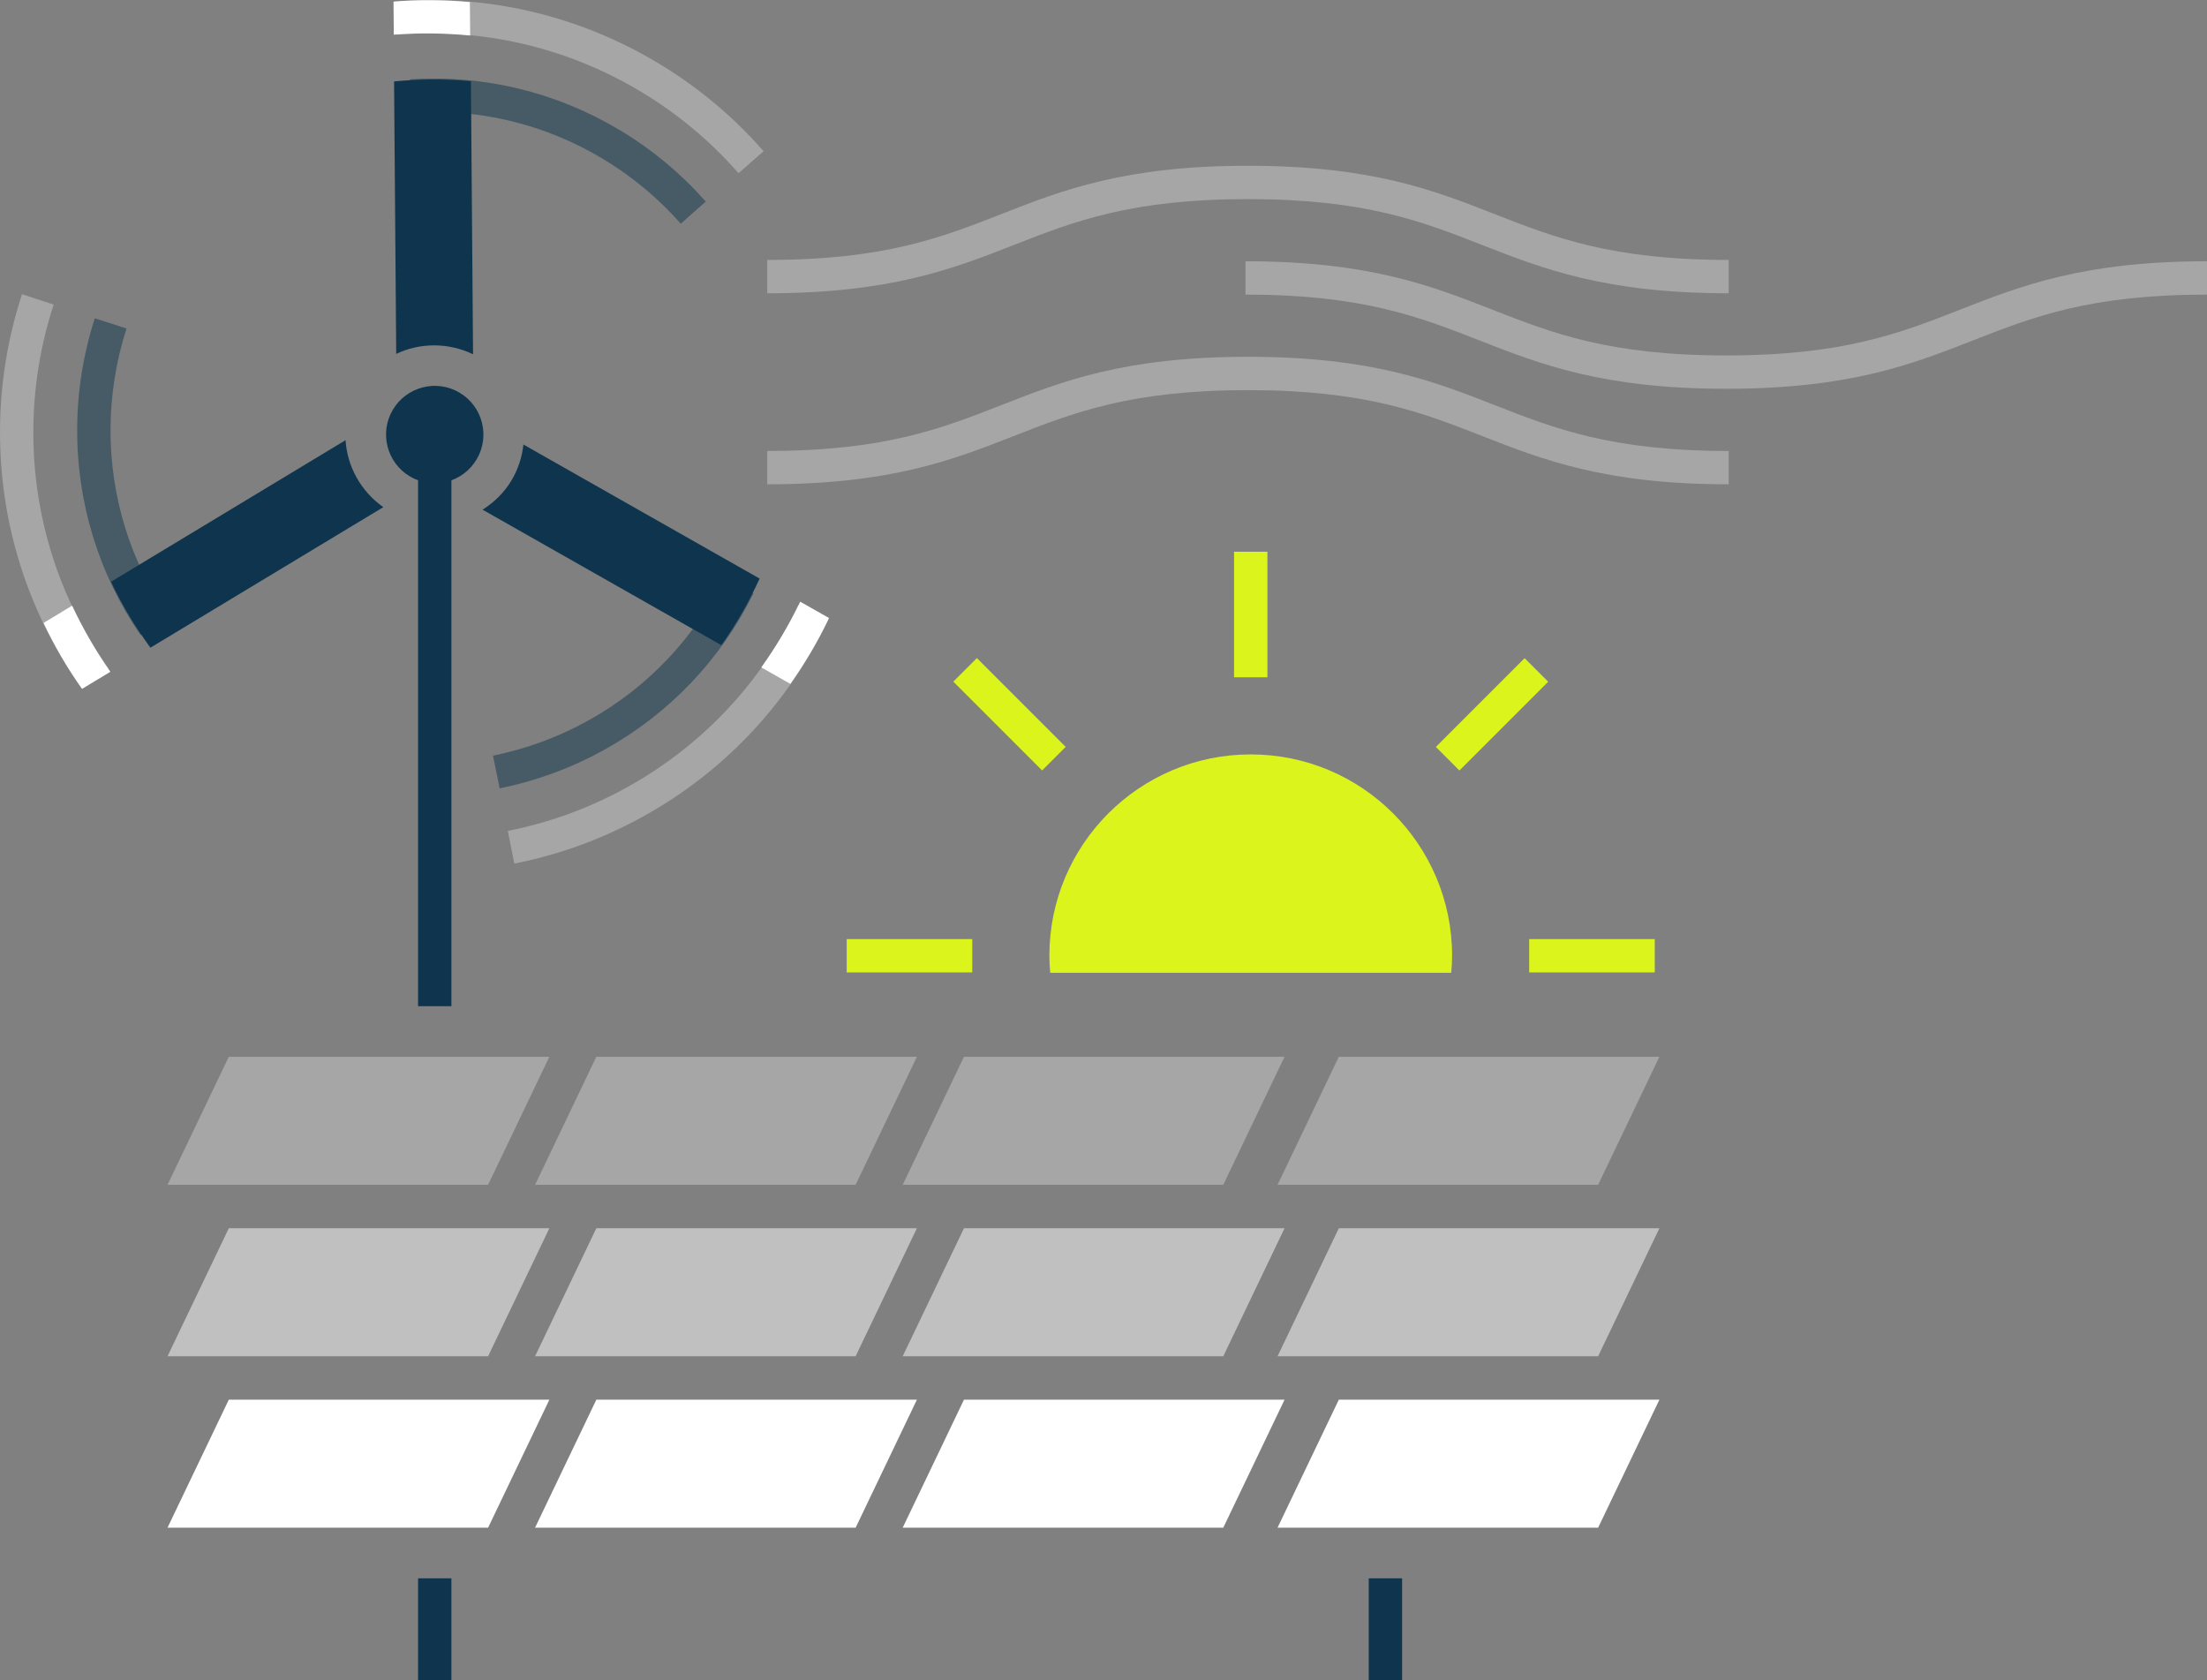<?xml version="1.0" encoding="UTF-8" standalone="no"?>
<!-- Generator: Adobe Illustrator 16.0.3, SVG Export Plug-In . SVG Version: 6.00 Build 0)  -->

<svg
   version="1.1"
   id="Vrstva_1"
   x="0px"
   y="0px"
   width="132.372px"
   height="100.762px"
   viewBox="0 0 132.372 100.762"
   enable-background="new 0 0 132.372 100.762"
   xml:space="preserve"
   xmlns:xlink="http://www.w3.org/1999/xlink"
   xmlns="http://www.w3.org/2000/svg"
   xmlns:svg="http://www.w3.org/2000/svg"><rect x="0" y="0" width="132.372" height="100.762" fill="#808080" stroke="none"/><defs
   id="defs265">
		<defs
   id="defs19">
			<rect
   id="SVGID_3_"
   width="132.372"
   height="100.762"
   x="0"
   y="0" />
		</defs>
		<clipPath
   id="SVGID_4_">
			<use
   xlink:href="#SVGID_3_"
   overflow="visible"
   id="use21"
   x="0"
   y="0"
   width="100%"
   height="100%" />
		</clipPath>
	</defs>
<g
   id="g260"
   transform="matrix(-1,0,0,1,132.371,0)">
	<defs
   id="defs3">
		<rect
   id="SVGID_1_"
   width="132.372"
   height="100.762"
   x="0"
   y="0" />
	</defs>
	<clipPath
   id="SVGID_2_">
		<use
   xlink:href="#SVGID_1_"
   overflow="visible"
   id="use5"
   x="0"
   y="0"
   width="100%"
   height="100%" />
	</clipPath>
	<rect
   x="56.354"
   y="33.091"
   clip-path="url(#SVGID_2_)"
   fill="#daf41c"
   width="2"
   height="7.532"
   id="rect8" />
	<rect
   x="33.121"
   y="56.324"
   clip-path="url(#SVGID_2_)"
   fill="#daf41c"
   width="7.532"
   height="2"
   id="rect10" />
	<rect
   x="74.056"
   y="56.324"
   clip-path="url(#SVGID_2_)"
   fill="#daf41c"
   width="7.531"
   height="2"
   id="rect12" />
	
		<rect
   x="39.116"
   y="41.853"
   transform="matrix(0.707,0.707,-0.707,0.707,42.861,-17.771)"
   clip-path="url(#SVGID_2_)"
   fill="#daf41c"
   width="7.532"
   height="1.999"
   id="rect14" />
	
		<rect
   x="70.826"
   y="39.086"
   transform="matrix(0.707,0.707,-0.707,0.707,51.339,-38.238)"
   clip-path="url(#SVGID_2_)"
   fill="#daf41c"
   width="2"
   height="7.532"
   id="rect16" />
	<path
   clip-path="url(#SVGID_4_)"
   fill="#daf41c"
   d="m 69.38,58.345 c 0.028,-0.337 0.052,-0.676 0.052,-1.021 0,-6.67 -5.408,-12.077 -12.078,-12.077 -6.67,0 -12.078,5.407 -12.078,12.077 0,0.346 0.024,0.685 0.052,1.021 z"
   id="path24" /><g
   opacity="0.3"
   clip-path="url(#SVGID_4_)"
   id="g36">
			<g
   id="g34">
				<defs
   id="defs27">
					<rect
   id="SVGID_5_"
   x="32.843"
   y="63.382"
   width="22.903"
   height="7.679" />
				</defs>
				<clipPath
   id="SVGID_6_">
					<use
   xlink:href="#SVGID_5_"
   overflow="visible"
   id="use29"
   x="0"
   y="0"
   width="100%"
   height="100%" />
				</clipPath>
				<polygon
   clip-path="url(#SVGID_6_)"
   fill="#ffffff"
   points="52.071,63.382 55.746,71.061 36.518,71.061 32.843,63.382 "
   id="polygon32" />
			</g>
		</g><g
   opacity="0.5"
   clip-path="url(#SVGID_4_)"
   id="g48">
			<g
   id="g46">
				<defs
   id="defs39">
					<rect
   id="SVGID_7_"
   x="32.843"
   y="73.667"
   width="22.903"
   height="7.678" />
				</defs>
				<clipPath
   id="SVGID_8_">
					<use
   xlink:href="#SVGID_7_"
   overflow="visible"
   id="use41"
   x="0"
   y="0"
   width="100%"
   height="100%" />
				</clipPath>
				<polygon
   clip-path="url(#SVGID_8_)"
   fill="#ffffff"
   points="52.071,73.667 55.746,81.344 36.518,81.344 32.843,73.667 "
   id="polygon44" />
			</g>
		</g><polygon
   clip-path="url(#SVGID_4_)"
   fill="#ffffff"
   points="52.071,83.95 55.746,91.627 36.518,91.627 32.843,83.95 "
   id="polygon50" /><g
   opacity="0.3"
   clip-path="url(#SVGID_4_)"
   id="g62">
			<g
   id="g60">
				<defs
   id="defs53">
					<rect
   id="SVGID_9_"
   x="55.326"
   y="63.382"
   width="22.903"
   height="7.679" />
				</defs>
				<clipPath
   id="SVGID_10_">
					<use
   xlink:href="#SVGID_9_"
   overflow="visible"
   id="use55"
   x="0"
   y="0"
   width="100%"
   height="100%" />
				</clipPath>
				<polygon
   clip-path="url(#SVGID_10_)"
   fill="#ffffff"
   points="74.554,63.382 78.229,71.061 59.001,71.061 55.326,63.382 "
   id="polygon58" />
			</g>
		</g><g
   opacity="0.5"
   clip-path="url(#SVGID_4_)"
   id="g74">
			<g
   id="g72">
				<defs
   id="defs65">
					<rect
   id="SVGID_11_"
   x="55.326"
   y="73.667"
   width="22.903"
   height="7.678" />
				</defs>
				<clipPath
   id="SVGID_12_">
					<use
   xlink:href="#SVGID_11_"
   overflow="visible"
   id="use67"
   x="0"
   y="0"
   width="100%"
   height="100%" />
				</clipPath>
				<polygon
   clip-path="url(#SVGID_12_)"
   fill="#ffffff"
   points="74.554,73.667 78.229,81.344 59.001,81.344 55.326,73.667 "
   id="polygon70" />
			</g>
		</g><polygon
   clip-path="url(#SVGID_4_)"
   fill="#ffffff"
   points="74.554,83.95 78.229,91.627 59.001,91.627 55.326,83.95 "
   id="polygon76" /><g
   opacity="0.3"
   clip-path="url(#SVGID_4_)"
   id="g88">
			<g
   id="g86">
				<defs
   id="defs79">
					<rect
   id="SVGID_13_"
   x="77.377"
   y="63.382"
   width="22.903"
   height="7.679" />
				</defs>
				<clipPath
   id="SVGID_14_">
					<use
   xlink:href="#SVGID_13_"
   overflow="visible"
   id="use81"
   x="0"
   y="0"
   width="100%"
   height="100%" />
				</clipPath>
				<polygon
   clip-path="url(#SVGID_14_)"
   fill="#ffffff"
   points="96.604,63.382 100.279,71.061 81.052,71.061 77.377,63.382 "
   id="polygon84" />
			</g>
		</g><g
   opacity="0.5"
   clip-path="url(#SVGID_4_)"
   id="g100">
			<g
   id="g98">
				<defs
   id="defs91">
					<rect
   id="SVGID_15_"
   x="77.377"
   y="73.667"
   width="22.903"
   height="7.678" />
				</defs>
				<clipPath
   id="SVGID_16_">
					<use
   xlink:href="#SVGID_15_"
   overflow="visible"
   id="use93"
   x="0"
   y="0"
   width="100%"
   height="100%" />
				</clipPath>
				<polygon
   clip-path="url(#SVGID_16_)"
   fill="#ffffff"
   points="96.604,73.667 100.279,81.344 81.052,81.344 77.377,73.667 "
   id="polygon96" />
			</g>
		</g><polygon
   clip-path="url(#SVGID_4_)"
   fill="#ffffff"
   points="96.604,83.95 100.279,91.627 81.052,91.627 77.377,83.95 "
   id="polygon102" /><g
   opacity="0.3"
   clip-path="url(#SVGID_4_)"
   id="g114">
			<g
   id="g112">
				<defs
   id="defs105">
					<rect
   id="SVGID_17_"
   x="99.421"
   y="63.382"
   width="22.903"
   height="7.679" />
				</defs>
				<clipPath
   id="SVGID_18_">
					<use
   xlink:href="#SVGID_17_"
   overflow="visible"
   id="use107"
   x="0"
   y="0"
   width="100%"
   height="100%" />
				</clipPath>
				<polygon
   clip-path="url(#SVGID_18_)"
   fill="#ffffff"
   points="118.648,63.382 122.324,71.061 103.096,71.061 99.421,63.382 "
   id="polygon110" />
			</g>
		</g><g
   opacity="0.5"
   clip-path="url(#SVGID_4_)"
   id="g126">
			<g
   id="g124">
				<defs
   id="defs117">
					<rect
   id="SVGID_19_"
   x="99.421"
   y="73.667"
   width="22.903"
   height="7.678" />
				</defs>
				<clipPath
   id="SVGID_20_">
					<use
   xlink:href="#SVGID_19_"
   overflow="visible"
   id="use119"
   x="0"
   y="0"
   width="100%"
   height="100%" />
				</clipPath>
				<polygon
   clip-path="url(#SVGID_20_)"
   fill="#ffffff"
   points="118.648,73.667 122.324,81.344 103.096,81.344 99.421,73.667 "
   id="polygon122" />
			</g>
		</g><polygon
   clip-path="url(#SVGID_4_)"
   fill="#ffffff"
   points="118.648,83.95 122.324,91.627 103.096,91.627 99.421,83.95 "
   id="polygon128" /><rect
   x="105.296"
   y="26.246"
   clip-path="url(#SVGID_4_)"
   fill="#0e354d"
   width="2"
   height="34.102"
   id="rect130" /><rect
   x="105.296"
   y="94.663"
   clip-path="url(#SVGID_4_)"
   fill="#0e354d"
   width="2"
   height="6.1"
   id="rect132" /><rect
   x="48.276"
   y="94.663"
   clip-path="url(#SVGID_4_)"
   fill="#0e354d"
   width="2"
   height="6.1"
   id="rect134" /><g
   opacity="0.3"
   clip-path="url(#SVGID_4_)"
   id="g146">
			<g
   id="g144">
				<defs
   id="defs137">
					<rect
   id="SVGID_21_"
   x="86.57"
   width="22.12"
   height="10.388"
   y="0" />
				</defs>
				<clipPath
   id="SVGID_22_">
					<use
   xlink:href="#SVGID_21_"
   overflow="visible"
   id="use139"
   x="0"
   y="0"
   width="100%"
   height="100%" />
				</clipPath>
				<path
   clip-path="url(#SVGID_22_)"
   fill="#ffffff"
   d="M 88.074,10.388 86.57,9.071 c 2.081,-2.377 4.549,-4.349 7.334,-5.861 4.539,-2.466 9.65,-3.546 14.786,-3.119 l -0.166,1.993 c -4.744,-0.394 -9.47,0.604 -13.665,2.884 -2.577,1.399 -4.86,3.223 -6.785,5.42"
   id="path142" />
			</g>
		</g><g
   opacity="0.5"
   clip-path="url(#SVGID_4_)"
   id="g158">
			<g
   id="g156">
				<defs
   id="defs149">
					<rect
   id="SVGID_23_"
   x="90.04"
   y="4.711"
   width="17.745"
   height="8.704" />
				</defs>
				<clipPath
   id="SVGID_24_">
					<use
   xlink:href="#SVGID_23_"
   overflow="visible"
   id="use151"
   x="0"
   y="0"
   width="100%"
   height="100%" />
				</clipPath>
				<path
   clip-path="url(#SVGID_24_)"
   fill="#0e354d"
   d="M 91.538,13.415 90.04,12.09 c 1.491,-1.686 3.223,-3.126 5.147,-4.28 3.814,-2.288 8.173,-3.344 12.598,-3.05 l -0.131,1.996 c -4.018,-0.271 -7.975,0.692 -11.438,2.769 -1.749,1.049 -3.322,2.358 -4.678,3.89"
   id="path154" />
			</g>
		</g><path
   clip-path="url(#SVGID_4_)"
   fill="#ffffff"
   d="m 104.188,0.126 -0.017,2.004 c 1.466,-0.143 3.097,-0.17 4.581,-0.05 l 0.017,-1.984 c -1.535,-0.126 -3.065,-0.104 -4.581,0.03"
   id="path160" /><g
   opacity="0.3"
   clip-path="url(#SVGID_4_)"
   id="g172">
			<g
   id="g170">
				<defs
   id="defs163">
					<rect
   id="SVGID_25_"
   x="125.864"
   y="17.646"
   width="6.508"
   height="23.606" />
				</defs>
				<clipPath
   id="SVGID_26_">
					<use
   xlink:href="#SVGID_25_"
   overflow="visible"
   id="use165"
   x="0"
   y="0"
   width="100%"
   height="100%" />
				</clipPath>
				<path
   clip-path="url(#SVGID_26_)"
   fill="#ffffff"
   d="m 127.495,41.252 -1.631,-1.158 c 2.757,-3.88 4.31,-8.453 4.49,-13.226 0.109,-2.931 -0.295,-5.825 -1.202,-8.6 l 1.9,-0.622 c 0.981,3.001 1.419,6.129 1.3,9.297 -0.194,5.163 -1.874,10.111 -4.857,14.309"
   id="path168" />
			</g>
		</g><g
   opacity="0.5"
   clip-path="url(#SVGID_4_)"
   id="g184">
			<g
   id="g182">
				<defs
   id="defs175">
					<rect
   id="SVGID_27_"
   x="122.291"
   y="19.09"
   width="5.451"
   height="19.003" />
				</defs>
				<clipPath
   id="SVGID_28_">
					<use
   xlink:href="#SVGID_27_"
   overflow="visible"
   id="use177"
   x="0"
   y="0"
   width="100%"
   height="100%" />
				</clipPath>
				<path
   clip-path="url(#SVGID_28_)"
   fill="#0e354d"
   d="m 123.939,38.093 -1.648,-1.131 c 2.277,-3.321 3.471,-7.212 3.451,-11.251 -0.011,-2.043 -0.334,-4.064 -0.96,-6.008 l 1.904,-0.613 c 0.689,2.139 1.044,4.363 1.056,6.611 0.022,4.449 -1.293,8.735 -3.803,12.392"
   id="path180" />
			</g>
		</g><path
   clip-path="url(#SVGID_4_)"
   fill="#ffffff"
   d="m 129.76,37.362 -1.715,-1.036 c -0.625,1.334 -1.433,2.75 -2.294,3.966 l 1.698,1.025 c 0.892,-1.255 1.654,-2.582 2.311,-3.955"
   id="path186" /><g
   opacity="0.3"
   clip-path="url(#SVGID_4_)"
   id="g198">
			<g
   id="g196">
				<defs
   id="defs189">
					<rect
   id="SVGID_29_"
   x="82.684"
   y="36.284"
   width="19.23"
   height="15.514" />
				</defs>
				<clipPath
   id="SVGID_30_">
					<use
   xlink:href="#SVGID_29_"
   overflow="visible"
   id="use191"
   x="0"
   y="0"
   width="100%"
   height="100%" />
				</clipPath>
				<path
   clip-path="url(#SVGID_30_)"
   fill="#ffffff"
   d="M 101.525,51.797 C 98.428,51.186 95.486,50.034 92.781,48.38 88.376,45.682 84.884,41.795 82.683,37.138 l 1.809,-0.854 c 2.033,4.304 5.261,7.896 9.334,10.389 2.502,1.533 5.224,2.597 8.088,3.163 z"
   id="path194" />
			</g>
		</g><g
   opacity="0.5"
   clip-path="url(#SVGID_4_)"
   id="g210">
			<g
   id="g208">
				<defs
   id="defs201">
					<rect
   id="SVGID_31_"
   x="87.179"
   y="34.701"
   width="15.623"
   height="12.582" />
				</defs>
				<clipPath
   id="SVGID_32_">
					<use
   xlink:href="#SVGID_31_"
   overflow="visible"
   id="use203"
   x="0"
   y="0"
   width="100%"
   height="100%" />
				</clipPath>
				<path
   clip-path="url(#SVGID_32_)"
   fill="#0e354d"
   d="m 102.403,47.283 c -2.204,-0.447 -4.317,-1.226 -6.281,-2.316 -3.89,-2.158 -6.982,-5.402 -8.943,-9.382 l 1.793,-0.884 c 1.781,3.613 4.589,6.558 8.121,8.517 1.784,0.99 3.705,1.699 5.709,2.105 z"
   id="path206" />
			</g>
		</g><path
   clip-path="url(#SVGID_4_)"
   fill="#ffffff"
   d="m 84.967,41.018 1.743,-0.989 c -0.857,-1.198 -1.696,-2.596 -2.335,-3.941 l -1.727,0.979 c 0.659,1.392 1.444,2.706 2.319,3.951"
   id="path212" /><path
   clip-path="url(#SVGID_4_)"
   fill="#0e354d"
   d="m 104.805,23.553 c -1.386,0.824 -1.843,2.615 -1.019,4.002 0.823,1.386 2.615,1.842 4.001,1.019 1.387,-0.824 1.843,-2.615 1.02,-4.002 -0.825,-1.386 -2.617,-1.843 -4.002,-1.019"
   id="path214" /><path
   clip-path="url(#SVGID_4_)"
   fill="#0e354d"
   d="m 108.607,21.226 0.128,-16.343 h -0.003 c -0.692,-0.066 -1.474,-0.11 -2.183,-0.115 -0.817,-0.007 -1.626,0.028 -2.423,0.102 l -0.128,16.377 c 1.5,-0.715 3.188,-0.699 4.609,-0.021"
   id="path216" /><path
   clip-path="url(#SVGID_4_)"
   fill="#0e354d"
   d="m 101.685,28.802 c -0.401,-0.677 -0.627,-1.406 -0.709,-2.14 l -14.166,8.04 0.001,0.001 c 0.29,0.633 0.644,1.331 0.993,1.948 0.403,0.711 0.838,1.393 1.302,2.046 l 14.322,-8.128 c -0.688,-0.437 -1.298,-1.018 -1.743,-1.767"
   id="path218" /><path
   clip-path="url(#SVGID_4_)"
   fill="#0e354d"
   d="m 111.646,26.401 c -0.102,1.571 -0.906,3.055 -2.265,4.017 l 13.969,8.429 0.001,-0.002 c 0.409,-0.562 0.846,-1.212 1.212,-1.818 0.423,-0.7 0.805,-1.413 1.147,-2.137 z"
   id="path220" /><g
   opacity="0.3"
   clip-path="url(#SVGID_4_)"
   id="g232">
			<g
   id="g230">
				<defs
   id="defs223">
					<rect
   id="SVGID_33_"
   x="28.686"
   y="9.941"
   width="57.668"
   height="7.648" />
				</defs>
				<clipPath
   id="SVGID_34_">
					<use
   xlink:href="#SVGID_33_"
   overflow="visible"
   id="use225"
   x="0"
   y="0"
   width="100%"
   height="100%" />
				</clipPath>
				<path
   clip-path="url(#SVGID_34_)"
   fill="#ffffff"
   d="m 86.354,17.59 c -7.397,0 -11.152,-1.471 -14.783,-2.893 -3.616,-1.417 -7.032,-2.755 -14.053,-2.755 -7.019,0 -10.435,1.338 -14.051,2.755 -3.631,1.422 -7.384,2.893 -14.781,2.893 v -2 c 7.02,0 10.435,-1.338 14.051,-2.755 3.631,-1.423 7.385,-2.893 14.781,-2.893 7.398,0 11.152,1.47 14.783,2.893 3.615,1.417 7.031,2.755 14.053,2.755 z"
   id="path228" />
			</g>
		</g><g
   opacity="0.3"
   clip-path="url(#SVGID_4_)"
   id="g244">
			<g
   id="g242">
				<defs
   id="defs235">
					<rect
   id="SVGID_35_"
   x="28.686"
   y="21.399"
   width="57.668"
   height="7.648" />
				</defs>
				<clipPath
   id="SVGID_36_">
					<use
   xlink:href="#SVGID_35_"
   overflow="visible"
   id="use237"
   x="0"
   y="0"
   width="100%"
   height="100%" />
				</clipPath>
				<path
   clip-path="url(#SVGID_36_)"
   fill="#ffffff"
   d="m 86.354,29.047 c -7.397,0 -11.152,-1.471 -14.783,-2.893 -3.616,-1.417 -7.032,-2.755 -14.053,-2.755 -7.019,0 -10.435,1.338 -14.051,2.755 -3.631,1.422 -7.384,2.893 -14.781,2.893 v -2 c 7.02,0 10.435,-1.338 14.051,-2.755 3.631,-1.423 7.385,-2.893 14.781,-2.893 7.398,0 11.152,1.47 14.783,2.893 3.615,1.417 7.031,2.755 14.053,2.755 z"
   id="path240" />
			</g>
		</g><g
   opacity="0.3"
   clip-path="url(#SVGID_4_)"
   id="g256">
			<g
   id="g254">
				<defs
   id="defs247">
					<rect
   id="SVGID_37_"
   y="15.67"
   width="57.669"
   height="7.648"
   x="0" />
				</defs>
				<clipPath
   id="SVGID_38_">
					<use
   xlink:href="#SVGID_37_"
   overflow="visible"
   id="use249"
   x="0"
   y="0"
   width="100%"
   height="100%" />
				</clipPath>
				<path
   clip-path="url(#SVGID_38_)"
   fill="#ffffff"
   d="M 28.837,23.318 C 21.44,23.318 17.685,21.847 14.055,20.425 10.438,19.008 7.021,17.67 0,17.67 v -2 c 7.399,0 11.153,1.471 14.784,2.893 3.616,1.417 7.033,2.755 14.053,2.755 7.02,0 10.435,-1.338 14.051,-2.755 3.631,-1.422 7.385,-2.893 14.781,-2.893 v 2 c -7.02,0 -10.435,1.338 -14.051,2.755 -3.631,1.422 -7.385,2.893 -14.781,2.893"
   id="path252" />
			</g>
		</g>
</g>
</svg>
